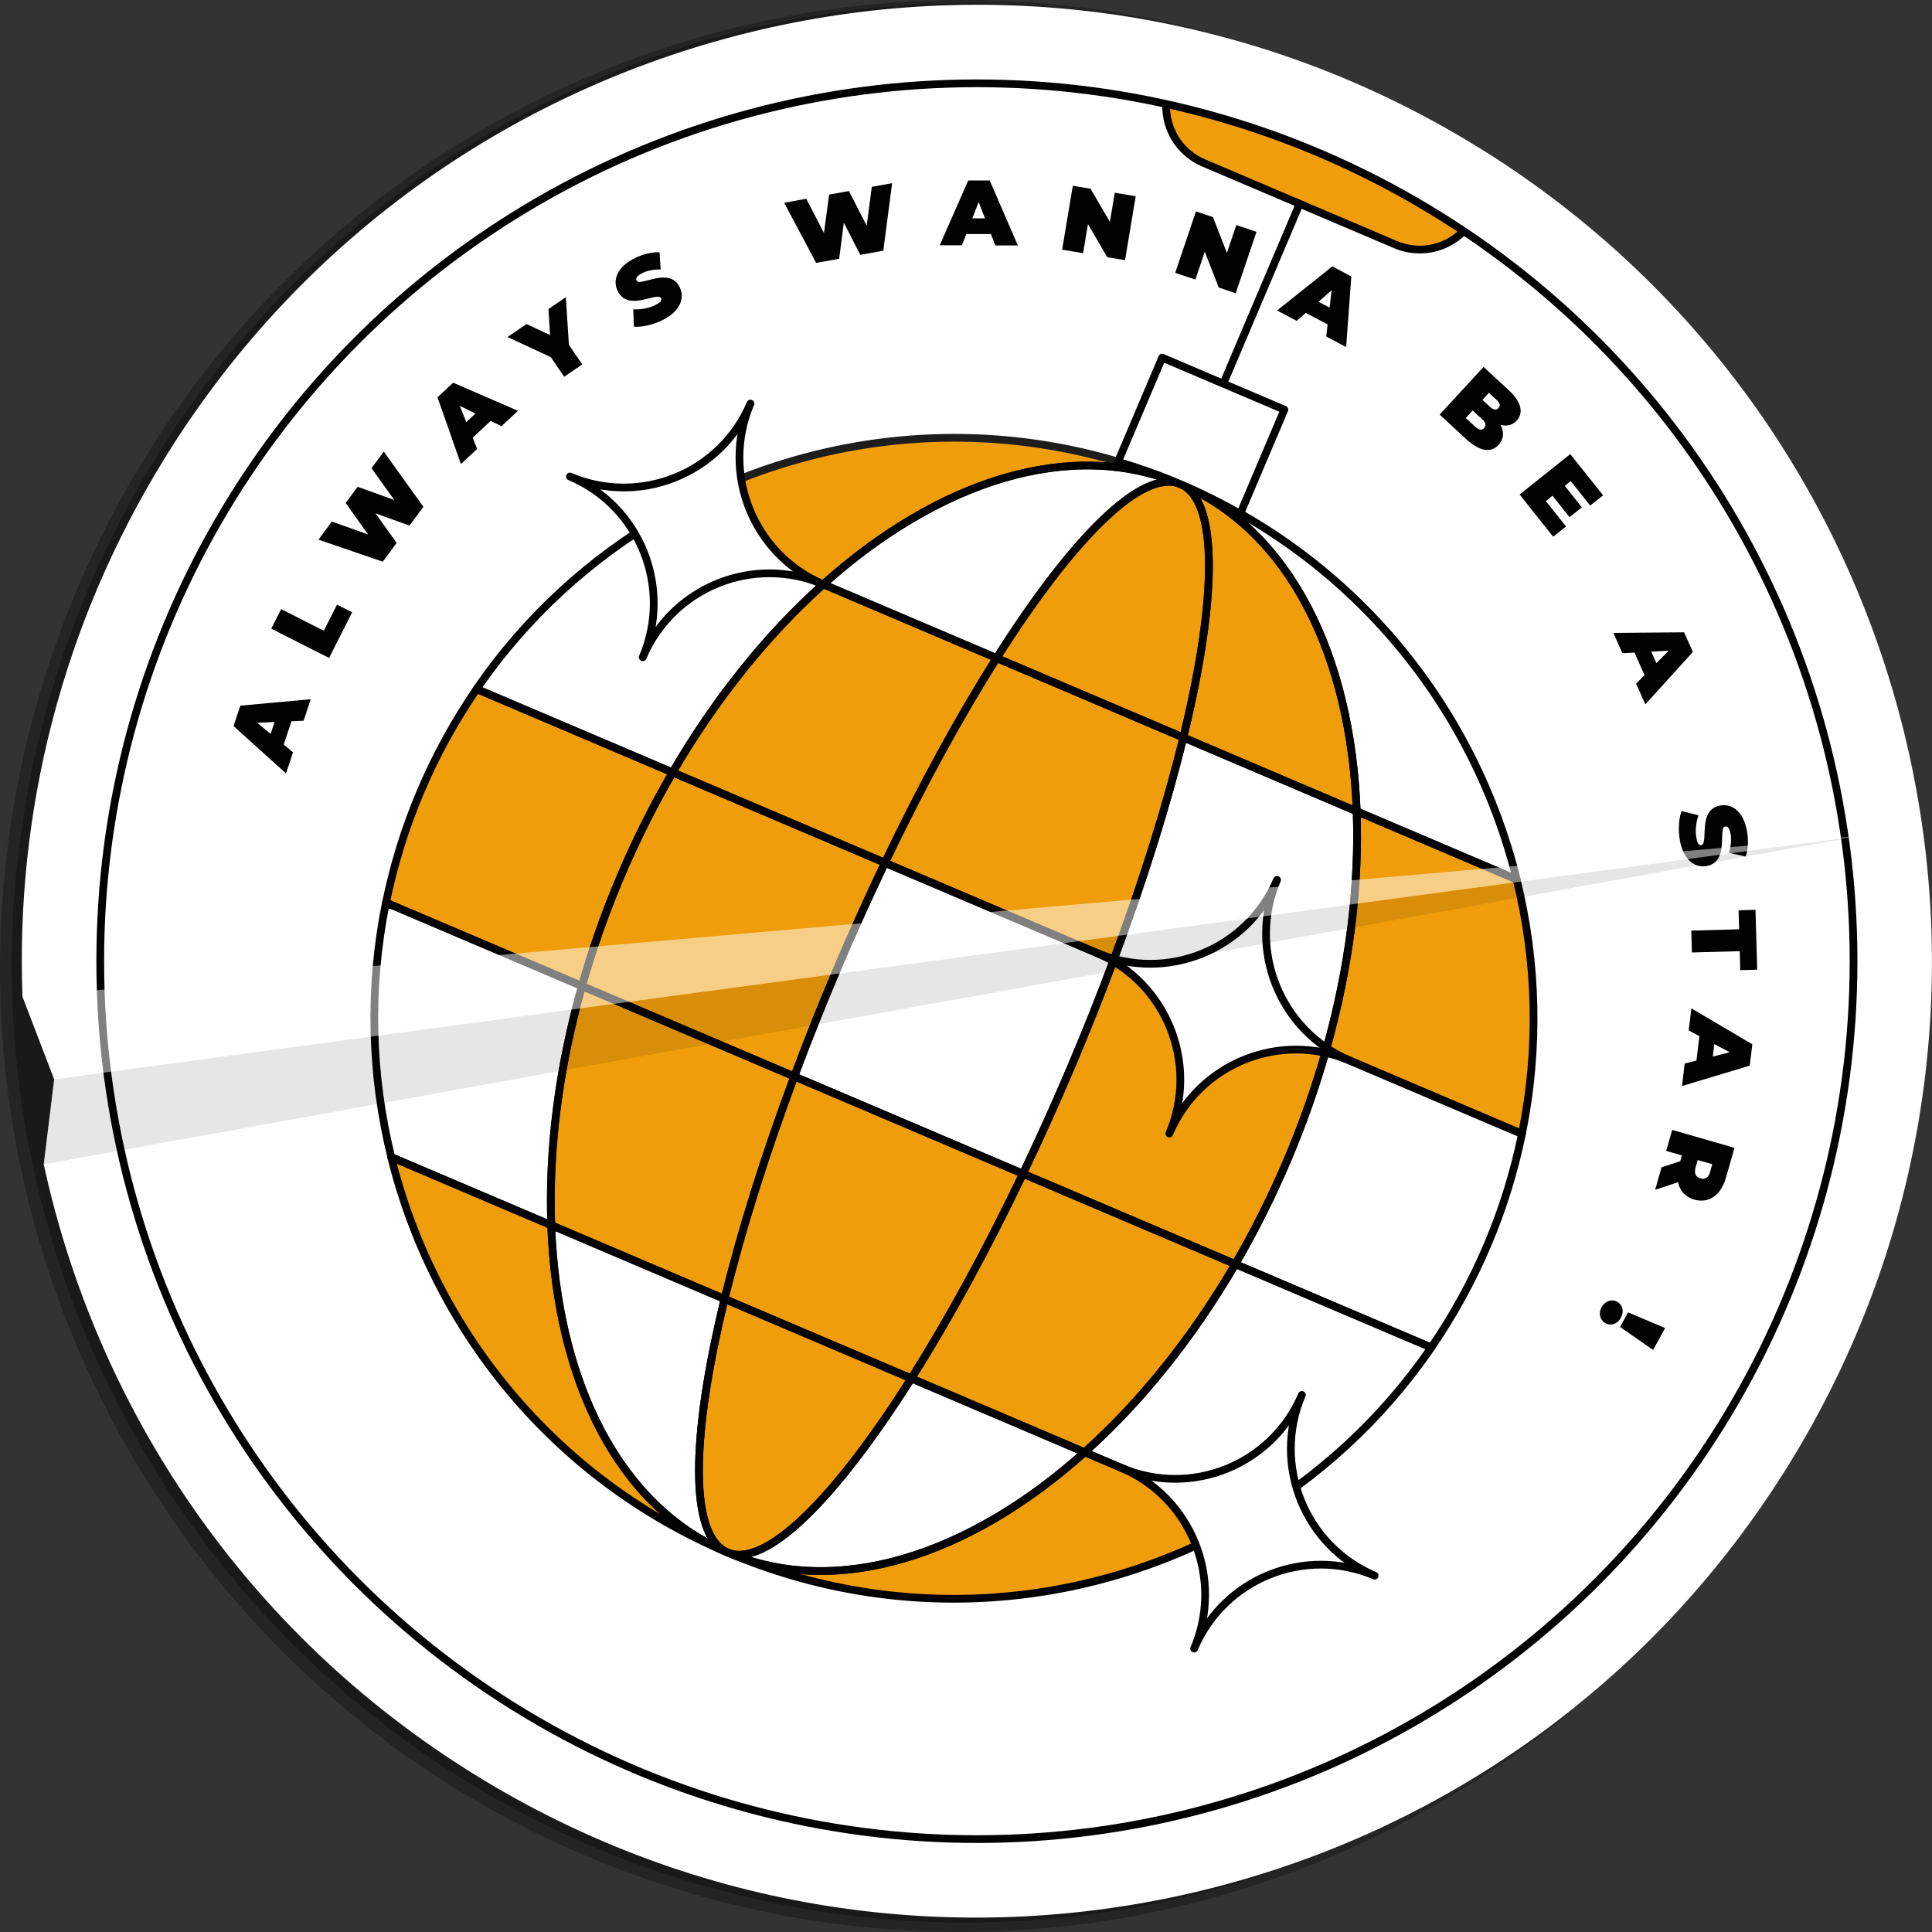 <?xml version="1.0" encoding="UTF-8"?>
<svg xmlns="http://www.w3.org/2000/svg" xmlns:xlink="http://www.w3.org/1999/xlink" viewBox="0 0 250 250">
  <rect x="0" y="0" width="250" height="250" fill="#333333" stroke="none"/>
  <defs>
    <style>
      .cls-1, .cls-2, .cls-3, .cls-4, .cls-5, .cls-6, .cls-7, .cls-8 {
        stroke-width: 0px;
      }

      .cls-1, .cls-6, .cls-8 {
        fill: #010101;
      }

      .cls-9 {
        isolation: isolate;
      }

      .cls-10 {
        stroke: #010101;
        stroke-linecap: round;
        stroke-linejoin: round;
      }

      .cls-10, .cls-3 {
        fill: none;
      }

      .cls-2, .cls-11 {
        fill: #ef9d0a;
      }

      .cls-11 {
        stroke: #1d1d1b;
        stroke-miterlimit: 10;
      }

      .cls-4 {
        mix-blend-mode: overlay;
        opacity: .5;
      }

      .cls-4, .cls-5 {
        fill: #fff;
      }

      .cls-6 {
        opacity: .1;
      }

      .cls-12 {
        clip-path: url(#clippath);
      }

      .cls-7 {
        fill: #e94b3f;
      }

      .cls-8 {
        mix-blend-mode: multiply;
        opacity: .3;
      }
    </style>
    <clipPath id="clippath">
      <ellipse class="cls-3" cx="126.41" cy="124.38" rx="113.44" ry="113.6"/>
    </clipPath>
  </defs>
  <g class="cls-9">
    <g id="Calque_2" data-name="Calque 2">
      <g id="Calque_1-2" data-name="Calque 1">
        <g>
          <g>
            <polygon class="cls-3" points="7.02 139.66 7.02 139.66 240.98 107.69 7.02 139.66 7.02 139.66"/>
            <rect class="cls-3" x="0" width="250" height="250"/>
            <g>
              <path class="cls-8" d="m17.41,185.69c33.45,59.7,108.78,80.74,168.26,47,22.24-12.62,39.12-31.11,49.78-52.44h0s1.57-11.38,1.57-11.38l6.49-9.02h0c9.24-31.14,6.39-65.83-10.7-96.34C199.35,3.81,124.01-17.23,64.54,16.51,5.06,50.24-16.04,125.99,17.41,185.69Z"/>
              <path class="cls-8" d="m15.99,186.49c33.67,60.09,109.5,81.27,169.37,47.31,22.39-12.7,39.38-31.32,50.11-52.79h0s1.58-11.46,1.58-11.46l6.53-9.08h0c9.3-31.34,6.44-66.26-10.77-96.97C199.13,3.42,123.3-17.76,63.43,16.2,3.56,50.16-17.68,126.4,15.99,186.49Z"/>
              <g>
                <path class="cls-5" d="m191.47,19.18C133.45-16.81,57.29,1.12,21.35,59.23,7.92,80.96,2.01,105.23,2.91,128.98h.01s4.09,10.68,4.09,10.68l-1.35,11h0c6.87,31.63,26.03,60.53,55.68,78.92,58.02,35.98,134.19,18.05,170.12-40.05,35.93-58.1,18.03-134.37-39.99-170.36Z"/>
                <g>
                  <g class="cls-12">
                    <g>
                      <path class="cls-5" d="m75.3,127.59l-25.36-10.79c-2.26,11.1-1.93,22.33.69,32.93l20.71,8.81c-.36-9.64.93-20.18,3.97-30.95Z"/>
                      <path class="cls-2" d="m80.31,113.4c2.01-4.73,4.27-9.23,6.73-13.45l-25.36-10.79c-2.8,4.08-5.24,8.5-7.25,13.23s-3.49,9.56-4.48,14.41l25.36,10.79c1.33-4.71,2.99-9.46,5-14.19Z"/>
                      <path class="cls-2" d="m71.33,158.54l-20.71-8.81c5.47,22.15,20.9,41.54,43.48,51.15-14.11-6.01-22.03-22.2-22.78-42.33Z"/>
                      <path class="cls-5" d="m175.55,104.98l20.71,8.81c-5.47-22.15-20.9-41.54-43.48-51.15,14.11,6.01,22.03,22.2,22.78,42.33Z"/>
                      <path class="cls-7" d="m152.77,62.65c-22.58-9.61-47.23-7.28-66.95,4.15l20.71,8.81c14.99-13.44,32.13-18.96,46.24-12.96Z"/>
                      <path class="cls-5" d="m106.53,75.61l-20.71-8.81c-9.44,5.47-17.75,13.03-24.15,22.36l25.36,10.79c5.63-9.66,12.32-17.91,19.5-24.34Z"/>
                      <path class="cls-2" d="m94.11,200.88c22.58,9.61,47.23,7.28,66.95-4.15l-20.71-8.81c-14.99,13.44-32.13,18.96-46.24,12.96Z"/>
                      <path class="cls-5" d="m140.35,187.92l20.71,8.81c9.44-5.47,17.75-13.03,24.15-22.36l-25.36-10.79c-5.63,9.66-12.32,17.91-19.5,24.34Z"/>
                      <path class="cls-5" d="m166.58,150.12c-2.01,4.73-4.27,9.23-6.73,13.45l25.36,10.79c2.8-4.08,5.24-8.5,7.25-13.23,2.01-4.73,3.49-9.56,4.48-14.41l-25.36-10.79c-1.33,4.71-2.99,9.46-5,14.19Z"/>
                      <path class="cls-2" d="m175.55,104.98c.36,9.64-.93,20.18-3.97,30.95l25.36,10.79c2.26-11.1,1.93-22.33-.69-32.93l-20.71-8.81Z"/>
                      <path class="cls-2" d="m138.54,138.19c-2.01,4.73-4.08,9.31-6.17,13.69l27.48,11.69c2.46-4.23,4.72-8.72,6.73-13.45,2.01-4.73,3.67-9.48,5-14.19l-27.48-11.69c-1.7,4.55-3.56,9.22-5.56,13.95Z"/>
                      <path class="cls-2" d="m117.92,178.37l22.43,9.55c7.18-6.43,13.87-14.68,19.5-24.34l-27.48-11.69c-4.79,10.02-9.72,19.01-14.45,26.49Z"/>
                      <path class="cls-2" d="m108.34,125.34c2.01-4.73,4.08-9.31,6.17-13.69l-27.48-11.69c-2.46,4.23-4.72,8.72-6.73,13.45-2.01,4.73-3.67,9.48-5,14.19l27.48,11.69c1.7-4.55,3.56-9.22,5.56-13.95Z"/>
                      <path class="cls-2" d="m75.3,127.59c-3.04,10.76-4.33,21.31-3.97,30.95l22.43,9.55c2.09-8.6,5.14-18.4,9.02-28.8l-27.48-11.69Z"/>
                      <path class="cls-2" d="m128.96,85.15l-22.43-9.55c-7.18,6.43-13.87,14.68-19.5,24.34l27.48,11.69c4.79-10.02,9.72-19.01,14.45-26.49Z"/>
                      <path class="cls-5" d="m144.1,124.24l27.48,11.69c3.04-10.76,4.33-21.31,3.97-30.95l-22.43-9.55c-2.09,8.6-5.13,18.39-9.02,28.8Z"/>
                      <path class="cls-5" d="m93.76,168.09l-22.43-9.55c.75,20.14,8.66,36.33,22.78,42.33-4.94-2.1-4.72-14.83-.35-32.79Z"/>
                      <path class="cls-5" d="m140.35,187.92l-22.43-9.55c-9.88,15.61-18.87,24.61-23.81,22.51,14.11,6.01,31.25.48,46.24-12.96Z"/>
                      <path class="cls-2" d="m153.12,95.43l22.43,9.55c-.75-20.14-8.66-36.33-22.78-42.33,4.94,2.1,4.72,14.83.35,32.79Z"/>
                      <path class="cls-5" d="m106.53,75.61l22.43,9.55c9.88-15.61,18.87-24.61,23.81-22.51-14.11-6.01-31.25-.48-46.24,12.96Z"/>
                      <path class="cls-5" d="m108.34,125.34c-2.01,4.73-3.87,9.4-5.56,13.95l29.59,12.59c2.09-4.38,4.16-8.96,6.17-13.69,2.01-4.73,3.87-9.4,5.56-13.95l-29.59-12.59c-2.09,4.38-4.16,8.96-6.17,13.69Z"/>
                      <path class="cls-2" d="m144.1,124.24c3.88-10.41,6.92-20.2,9.02-28.8l-24.16-10.28c-4.73,7.48-9.66,16.47-14.45,26.49l29.59,12.59Z"/>
                      <path class="cls-2" d="m117.92,178.37l-24.16-10.28c-4.37,17.96-4.59,30.68.35,32.79s13.93-6.89,23.81-22.51Z"/>
                      <path class="cls-2" d="m102.78,139.29c-3.88,10.41-6.92,20.2-9.02,28.8l24.16,10.28c4.73-7.48,9.66-16.47,14.45-26.49l-29.59-12.59Z"/>
                      <path class="cls-2" d="m128.96,85.15l24.16,10.28c4.37-17.96,4.59-30.68-.35-32.79-4.94-2.1-13.93,6.89-23.81,22.51Z"/>
                      <path class="cls-10" d="m75.3,127.59l-25.36-10.79c-2.26,11.1-1.93,22.33.69,32.93l20.71,8.81c-.36-9.64.93-20.18,3.97-30.95Z"/>
                      <path class="cls-10" d="m80.31,113.4c2.01-4.73,4.27-9.23,6.73-13.45l-25.36-10.79c-2.8,4.08-5.24,8.5-7.25,13.23s-3.49,9.56-4.48,14.41l25.36,10.79c1.33-4.71,2.99-9.46,5-14.19Z"/>
                      <path class="cls-10" d="m71.33,158.54l-20.71-8.81c5.47,22.15,20.9,41.54,43.48,51.15-14.11-6.01-22.03-22.2-22.78-42.33Z"/>
                      <path class="cls-10" d="m175.55,104.98l20.71,8.81c-5.47-22.15-20.9-41.54-43.48-51.15,14.11,6.01,22.03,22.2,22.78,42.33Z"/>
                      <path class="cls-11" d="m152.77,62.65c-22.58-9.61-47.23-7.28-66.95,4.15l20.71,8.81c14.99-13.44,32.13-18.96,46.24-12.96Z"/>
                      <path class="cls-10" d="m106.53,75.61l-20.71-8.81c-9.44,5.47-17.75,13.03-24.15,22.36l25.36,10.79c5.63-9.66,12.32-17.91,19.5-24.34Z"/>
                      <path class="cls-10" d="m94.11,200.88c22.58,9.61,47.23,7.28,66.95-4.15l-20.71-8.81c-14.99,13.44-32.13,18.96-46.24,12.96Z"/>
                      <path class="cls-10" d="m140.35,187.92l20.71,8.81c9.44-5.47,17.75-13.03,24.15-22.36l-25.36-10.79c-5.63,9.66-12.32,17.91-19.5,24.34Z"/>
                      <path class="cls-10" d="m166.58,150.12c-2.01,4.73-4.27,9.23-6.73,13.45l25.36,10.79c2.8-4.08,5.24-8.5,7.25-13.23,2.01-4.73,3.49-9.56,4.48-14.41l-25.36-10.79c-1.33,4.71-2.99,9.46-5,14.19Z"/>
                      <path class="cls-10" d="m175.55,104.98c.36,9.64-.93,20.18-3.97,30.95l25.36,10.79c2.26-11.1,1.93-22.33-.69-32.93l-20.71-8.81Z"/>
                      <path class="cls-10" d="m138.54,138.19c-2.01,4.73-4.08,9.31-6.17,13.69l27.48,11.69c2.46-4.23,4.72-8.72,6.73-13.45,2.01-4.73,3.67-9.48,5-14.19l-27.48-11.69c-1.7,4.55-3.56,9.22-5.56,13.95Z"/>
                      <path class="cls-10" d="m117.92,178.37l22.43,9.55c7.18-6.43,13.87-14.68,19.5-24.34l-27.48-11.69c-4.79,10.02-9.72,19.01-14.45,26.49Z"/>
                      <path class="cls-10" d="m108.34,125.34c2.01-4.73,4.08-9.31,6.17-13.69l-27.48-11.69c-2.46,4.23-4.72,8.72-6.73,13.45-2.01,4.73-3.67,9.48-5,14.19l27.48,11.69c1.7-4.55,3.56-9.22,5.56-13.95Z"/>
                      <path class="cls-10" d="m75.3,127.59c-3.04,10.76-4.33,21.31-3.97,30.95l22.43,9.55c2.09-8.6,5.14-18.4,9.02-28.8l-27.48-11.69Z"/>
                      <path class="cls-10" d="m128.96,85.15l-22.43-9.55c-7.18,6.43-13.87,14.68-19.5,24.34l27.48,11.69c4.79-10.02,9.72-19.01,14.45-26.49Z"/>
                      <path class="cls-10" d="m144.1,124.24l27.48,11.69c3.04-10.76,4.33-21.31,3.97-30.95l-22.43-9.55c-2.09,8.6-5.13,18.39-9.02,28.8Z"/>
                      <path class="cls-10" d="m93.76,168.09l-22.43-9.55c.75,20.14,8.66,36.33,22.78,42.33-4.94-2.1-4.72-14.83-.35-32.79Z"/>
                      <path class="cls-10" d="m140.35,187.92l-22.43-9.55c-9.88,15.61-18.87,24.61-23.81,22.51,14.11,6.01,31.25.48,46.24-12.96Z"/>
                      <path class="cls-10" d="m153.12,95.43l22.43,9.55c-.75-20.14-8.66-36.33-22.78-42.33,4.94,2.1,4.72,14.83.35,32.79Z"/>
                      <path class="cls-10" d="m106.53,75.61l22.43,9.55c9.88-15.61,18.87-24.61,23.81-22.51-14.11-6.01-31.25-.48-46.24,12.96Z"/>
                      <path class="cls-10" d="m108.34,125.34c-2.01,4.73-3.87,9.4-5.56,13.95l29.59,12.59c2.09-4.38,4.16-8.96,6.17-13.69,2.01-4.73,3.87-9.4,5.56-13.95l-29.59-12.59c-2.09,4.38-4.16,8.96-6.17,13.69Z"/>
                      <path class="cls-10" d="m144.1,124.24c3.88-10.41,6.92-20.2,9.02-28.8l-24.16-10.28c-4.73,7.48-9.66,16.47-14.45,26.49l29.59,12.59Z"/>
                      <path class="cls-10" d="m117.92,178.37l-24.16-10.28c-4.37,17.96-4.59,30.68.35,32.79s13.93-6.89,23.81-22.51Z"/>
                      <path class="cls-10" d="m102.78,139.29c-3.88,10.41-6.92,20.2-9.02,28.8l24.16,10.28c4.73-7.48,9.66-16.47,14.45-26.49l-29.59-12.59Z"/>
                      <path class="cls-10" d="m128.96,85.15l24.16,10.28c4.37-17.96,4.59-30.68-.35-32.79-4.94-2.1-13.93,6.89-23.81,22.51Z"/>
                      <path class="cls-5" d="m150.39,46.27l-5.72,13.48c2.72.81,5.43,1.77,8.1,2.91s5.24,2.42,7.71,3.83l5.72-13.48-15.82-6.73Z"/>
                      <path class="cls-10" d="m150.39,46.27l-5.72,13.48c2.72.81,5.43,1.77,8.1,2.91s5.24,2.42,7.71,3.83l5.72-13.48-15.82-6.73Z"/>
                      <line class="cls-10" x1="158.3" y1="49.63" x2="168.17" y2="26.37"/>
                      <path class="cls-2" d="m196.67,23.71L150.3,3.98l.61,10.24c.18,3.02,2.05,5.68,4.83,6.86l24.86,10.58c2.78,1.18,5.99.69,8.28-1.28l7.79-6.67Z"/>
                      <path class="cls-10" d="m196.67,23.71L150.3,3.98l.61,10.24c.18,3.02,2.05,5.68,4.83,6.86l24.86,10.58c2.78,1.18,5.99.69,8.28-1.28l7.79-6.67Z"/>
                      <g>
                        <path class="cls-5" d="m106.53,75.61c-9.05-3.85-13.27-14.33-9.42-23.39-3.85,9.07-14.3,13.29-23.36,9.44,9.05,3.85,13.27,14.33,9.42,23.39,3.85-9.07,14.31-13.29,23.36-9.44Z"/>
                        <path class="cls-10" d="m106.53,75.61c-9.05-3.85-13.27-14.33-9.42-23.39-3.85,9.07-14.3,13.29-23.36,9.44,9.05,3.85,13.27,14.33,9.42,23.39,3.85-9.07,14.31-13.29,23.36-9.44Z"/>
                      </g>
                      <g>
                        <path class="cls-5" d="m174.67,137.24c-9.05-3.85-13.27-14.33-9.42-23.39-3.85,9.07-14.3,13.29-23.36,9.44,9.05,3.85,13.27,14.33,9.42,23.39,3.85-9.07,14.31-13.29,23.36-9.44Z"/>
                        <path class="cls-10" d="m174.67,137.24c-9.05-3.85-13.27-14.33-9.42-23.39-3.85,9.07-14.3,13.29-23.36,9.44,9.05,3.85,13.27,14.33,9.42,23.39,3.85-9.07,14.31-13.29,23.36-9.44Z"/>
                      </g>
                      <g>
                        <path class="cls-5" d="m177.88,203.89c-9.05-3.85-13.27-14.33-9.42-23.39-3.85,9.07-14.3,13.29-23.36,9.44,9.05,3.85,13.27,14.33,9.42,23.39,3.85-9.07,14.31-13.29,23.36-9.44Z"/>
                        <path class="cls-10" d="m177.88,203.89c-9.05-3.85-13.27-14.33-9.42-23.39-3.85,9.07-14.3,13.29-23.36,9.44,9.05,3.85,13.27,14.33,9.42,23.39,3.85-9.07,14.31-13.29,23.36-9.44Z"/>
                      </g>
                    </g>
                  </g>
                  <g>
                    <path class="cls-1" d="m37.72,93.32l-1.01,3.03,1.21,1-.91,2.73-6.79-6.13.88-2.64,9.11-.83-.92,2.78-1.56.07Zm-2.18.1l-2.26.11,1.74,1.44.51-1.55Z"/>
                    <path class="cls-1" d="m35.1,81.35l1.28-2.53,5.52,2.8,1.71-3.38,1.96.99-2.99,5.91-7.48-3.79Z"/>
                    <path class="cls-1" d="m49.66,58.43l5.13,7.15-1.8,2.43-4.4-1.58,2.74,3.82-1.8,2.43-8.32-2.85,1.73-2.34,4.69,1.67-2.9-4.08,1.55-2.09,4.74,1.71-2.95-4.12,1.6-2.15Z"/>
                    <path class="cls-1" d="m63.49,54.47l-2.33,2.17.58,1.45-2.1,1.96-3.03-8.64,2.03-1.89,8.39,3.64-2.14,1.99-1.41-.69Zm-1.96-.96l-2.03-.99.84,2.1,1.19-1.11Z"/>
                    <path class="cls-1" d="m73.62,44.63l1.72,2.52-2.33,1.6-1.74-2.54-5.6-2.6,2.46-1.68,3.05,1.43-.21-3.37,2.25-1.54.4,6.2Z"/>
                    <path class="cls-1" d="m82.03,42.27l-.09-2.25c.91.07,1.99-.12,2.82-.53.72-.35.9-.63.78-.89-.46-.95-4.25,1.85-5.62-.96-.68-1.4-.07-3.12,2.27-4.26,1.01-.49,2.16-.79,3.16-.73l.14,2.22c-.93-.01-1.71.14-2.37.47-.74.36-.87.7-.75.95.44.9,4.24-1.89,5.59.89.67,1.38.07,3.12-2.27,4.26-1.26.62-2.68.92-3.66.83Z"/>
                    <path class="cls-1" d="m115.44,23.7l-1.14,8.74-2.98.54-2.13-4.17-.6,4.67-2.98.54-4.14-7.78,2.86-.52,2.29,4.43.67-4.97,2.56-.46,2.3,4.49.66-5.03,2.64-.48Z"/>
                    <path class="cls-1" d="m128.22,30.29h-3.18s-.57,1.45-.57,1.45h-2.87s3.69-8.39,3.69-8.39h2.78s3.64,8.41,3.64,8.41h-2.92s-.56-1.47-.56-1.47Zm-.77-2.04l-.81-2.11-.82,2.11h1.63Z"/>
                    <path class="cls-1" d="m146.96,25.39l-1.38,8.27-2.29-.38-2.51-4.28-.63,3.76-2.71-.45,1.38-8.27,2.29.38,2.51,4.28.63-3.76,2.71.45Z"/>
                    <path class="cls-1" d="m162.59,30l-2.69,7.95-2.2-.75-1.8-4.63-1.22,3.61-2.61-.88,2.69-7.95,2.2.75,1.8,4.63,1.22-3.61,2.61.88Z"/>
                    <path class="cls-1" d="m171.79,41.98l-2.82-1.49-1.18,1.03-2.54-1.34,7.15-5.71,2.46,1.3-.67,9.14-2.58-1.37.18-1.56Zm.26-2.17l.26-2.25-1.7,1.49,1.44.76Z"/>
                    <path class="cls-1" d="m193.93,57.56c-.99,1.07-2.47.86-4.17-.71l-3.47-3.2,5.68-6.17,3.29,3.04c1.7,1.57,1.86,2.98,1,3.91-.53.57-1.26.78-2.08.54.48.93.41,1.85-.26,2.58Zm-1.88-2.17c.29-.32.22-.7-.24-1.12l-1.25-1.15-.89.97,1.25,1.15c.46.42.84.47,1.13.15Zm.62-4.56l-.84.92.97.89c.46.43.82.47,1.1.17.28-.3.21-.65-.26-1.08l-.97-.89Z"/>
                    <path class="cls-1" d="m202.65,68.12l-1.67,1.33-4.34-5.46,6.55-5.23,4.25,5.33-1.67,1.33-2.52-3.16-.77.61,2.21,2.78-1.59,1.27-2.21-2.77-.86.69,2.61,3.28Z"/>
                    <path class="cls-1" d="m212.8,87.36l-1.3-2.91-1.56.08-1.17-2.63,9.15-.08,1.14,2.54-6.15,6.78-1.2-2.67,1.1-1.11Zm1.54-1.55l1.59-1.61-2.26.12.67,1.49Z"/>
                    <path class="cls-1" d="m217.61,104.95l2.18.55c-.33.86-.44,1.95-.29,2.86.14.79.35,1.05.63,1,1.04-.18-.58-4.61,2.5-5.13,1.53-.26,3,.81,3.44,3.37.19,1.11.15,2.3-.19,3.24l-2.16-.49c.27-.89.34-1.69.22-2.41-.14-.82-.42-1.03-.7-.99-.99.17.62,4.6-2.43,5.12-1.51.26-3.01-.81-3.44-3.37-.24-1.38-.13-2.84.23-3.75Z"/>
                    <path class="cls-1" d="m225.04,120.25l-.07-2.46,2.19-.06.22,7.75-2.19.06-.07-2.46-6.19.17-.08-2.83,6.19-.17Z"/>
                    <path class="cls-1" d="m219.52,137.25l.38-3.17-1.38-.74.34-2.86,7.89,4.65-.33,2.76-8.77,2.64.35-2.91,1.52-.38Zm2.12-.53l2.19-.56-2-1.06-.19,1.62Z"/>
                    <path class="cls-1" d="m217.42,150.25l.21-.74-2.03-.58.78-2.72,8.06,2.32-1.11,3.89c-.64,2.25-2.23,3.34-4.09,2.81-1.16-.33-1.88-1.14-2.1-2.25l-2.97.98.83-2.91,2.42-.79Zm3.87,1.39l.28-.99-1.89-.54-.28.99c-.21.75.04,1.21.63,1.38s1.05-.09,1.26-.84Z"/>
                    <path class="cls-1" d="m209.27,168.45c.7.39.92,1.25.47,2.07-.45.82-1.3,1.09-2,.7-.69-.38-.95-1.26-.49-2.08.45-.82,1.33-1.07,2.02-.69Zm6.2,3.39l-1.56,2.84-4.27-2.97,1.04-1.89,4.79,2.03Z"/>
                  </g>
                  <ellipse class="cls-10" cx="126.41" cy="124.38" rx="113.44" ry="113.6"/>
                </g>
                <g>
                  <polygon class="cls-3" points="7.02 139.66 7.02 139.66 240.88 108.13 7.02 139.66 7.02 139.66"/>
                  <polygon class="cls-6" points="7.02 139.66 5.66 150.66 240.88 108.13 7.02 139.66"/>
                  <polygon class="cls-4" points="240.88 108.13 2.92 128.98 7.02 139.66 240.88 108.13"/>
                </g>
              </g>
              <polygon class="cls-3" points="7.02 139.66 7.02 139.66 240.98 107.69 7.02 139.66 7.02 139.66"/>
            </g>
          </g>
          <rect class="cls-3" x="0" width="250" height="250"/>
        </g>
      </g>
    </g>
  </g>
</svg>